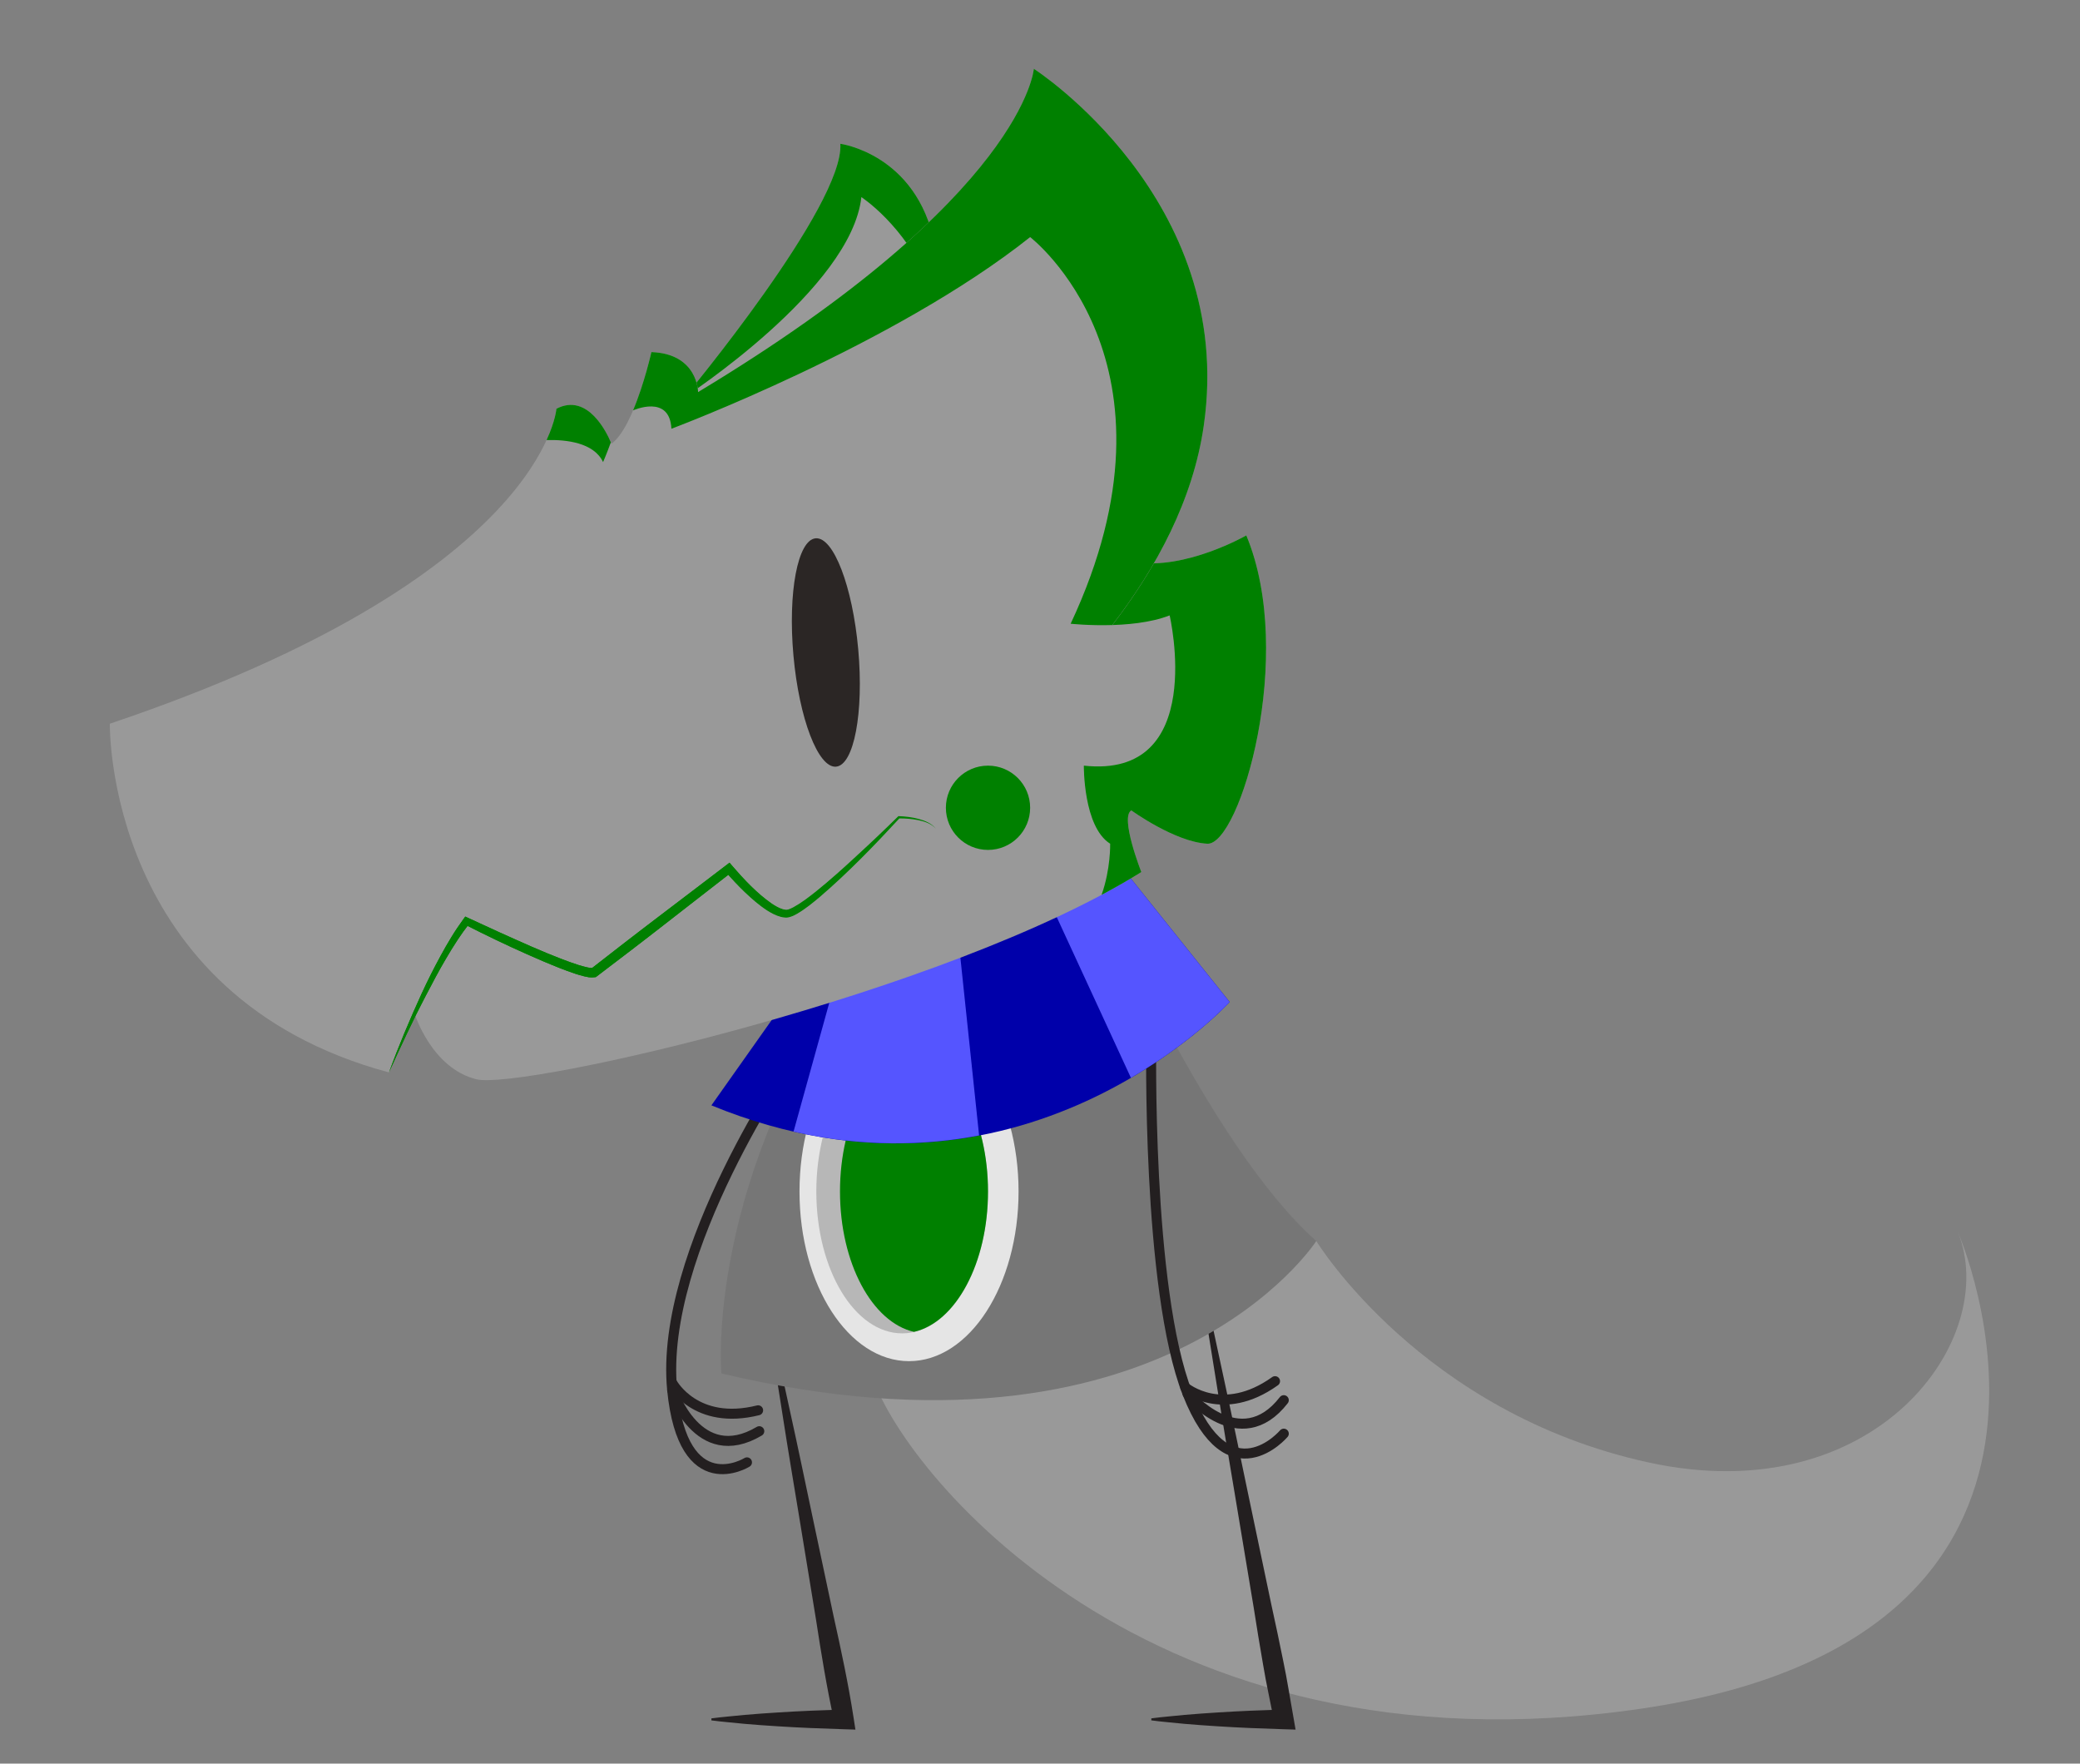 <?xml version='1.0' encoding='UTF-8' standalone='no'?>

<svg
    style='width: 100%; height: 100%'
    id='svg2'
    xml:space='preserve'
    width='277.313'
    height='235.113'
    viewBox='0 0 277.313 235.113'
    xmlns='http://www.w3.org/2000/svg'
    xmlns:svg='http://www.w3.org/2000/svg'>
<rect x="0" y="0" width="277.313" height="235.113" fill="#808080" stroke="none"/>
<defs
    id='defs6'>
    <clipPath
        clipPathUnits='userSpaceOnUse'
        id='clipPath16'>
        <path
            d='M 0,176.335 H 207.985 V 0 H 0 Z'
            id='path14'/>
    </clipPath>
    <clipPath
        clipPathUnits='userSpaceOnUse'
        id='clipPath28'>
        <path
            d='M 0,176.335 H 207.985 V 0 H 0 Z'
            id='path26'/>
    </clipPath>
    <clipPath
        clipPathUnits='userSpaceOnUse'
        id='clipPath44'>
        <path
            d='M 0,176.335 H 207.985 V 0 H 0 Z'
            id='path42'/>
    </clipPath>
    <clipPath
        clipPathUnits='userSpaceOnUse'
        id='clipPath64'>
        <path
            d='M 0,176.335 H 207.985 V 0 H 0 Z'
            id='path62'/>
    </clipPath>
    <clipPath
        clipPathUnits='userSpaceOnUse'
        id='clipPath88'>
        <path
            d='M 0,176.335 H 207.985 V 0 H 0 Z'
            id='path86'/>
    </clipPath>
    <clipPath
        clipPathUnits='userSpaceOnUse'
        id='clipPath108'>
        <path
            d='M 0,176.335 H 207.985 V 0 H 0 Z'
            id='path106'/>
    </clipPath>
    <clipPath
        clipPathUnits='userSpaceOnUse'
        id='clipPath128'>
        <path
            d='M 0,176.335 H 207.985 V 0 H 0 Z'
            id='path126'/>
    </clipPath>
    <clipPath
        clipPathUnits='userSpaceOnUse'
        id='clipPath144'>
        <path
            d='M 0,176.335 H 207.985 V 0 H 0 Z'
            id='path142'/>
    </clipPath>
    <clipPath
        clipPathUnits='userSpaceOnUse'
        id='clipPath164'>
        <path
            d='M 0,176.335 H 207.985 V 0 H 0 Z'
            id='path162'/>
    </clipPath>
    <clipPath
        clipPathUnits='userSpaceOnUse'
        id='clipPath196'>
        <path
            d='M 0,176.335 H 207.985 V 0 H 0 Z'
            id='path194'/>
    </clipPath>
</defs>
<g
    id='g8'
    transform='matrix(1.333,0,0,-1.333,0,235.113)'>
<g
    id='g10'>
    <g
        id='g12'
        clip-path='url(#clipPath16)'>
        <g
            id='g18'
            transform='translate(131.652,52.266)'>
            <path
                d='M 0,0 C 0,0 10.496,-17.198 33.248,-22.149 56,-27.1 68.5,-9.766 64.167,0.9 c 0,0 17.851,-40.416 -31.658,-47.666 -49.509,-7.25 -74.259,24.25 -77.009,33.5 0,0 28,21.782 44.5,13.266'
                style='fill:#999999;fill-opacity:1;fill-rule:nonzero;stroke:none'
                id='path20'/>
        </g>
    </g>
</g>
<g
    id='g22'>
    <g
        id='g24'
        clip-path='url(#clipPath28)'>
        <g
            id='g30'
            transform='translate(119.99,49.743)'>
            <path
                d='m 0,0 2.425,-11.269 c 0.82,-3.754 1.588,-7.517 2.375,-11.278 l 2.364,-11.28 c 0.408,-1.877 0.817,-3.754 1.19,-5.638 0.201,-0.939 0.368,-1.885 0.533,-2.831 l 0.494,-2.838 0.209,-1.205 -1.179,0.036 c -2.208,0.068 -4.416,0.152 -6.625,0.296 -1.104,0.065 -2.208,0.152 -3.312,0.244 -1.104,0.116 -2.208,0.198 -3.313,0.347 v 0.2 c 1.105,0.148 2.209,0.23 3.313,0.346 1.104,0.092 2.208,0.179 3.312,0.244 2.209,0.144 4.417,0.228 6.625,0.296 l -0.969,-1.168 -0.57,2.824 c -0.189,0.941 -0.376,1.883 -0.531,2.831 -0.336,1.891 -0.635,3.788 -0.936,5.686 l -1.892,11.369 c -0.631,3.789 -1.281,7.575 -1.88,11.371 l -1.83,11.38 z'
                style='fill:#231f20;fill-opacity:1;fill-rule:nonzero;stroke:none'
                id='path32'/>
        </g>
        <g
            id='g34'
            transform='translate(76.853,45.149)'>
            <path
                d='m 0,0 2.21,-10.12 c 0.747,-3.371 1.443,-6.752 2.158,-10.13 l 2.148,-10.131 c 0.75,-3.371 1.475,-6.747 2.002,-10.16 l 0.186,-1.204 -1.156,0.036 c -2.208,0.068 -4.416,0.152 -6.625,0.296 -1.104,0.064 -2.208,0.151 -3.312,0.244 -1.104,0.116 -2.208,0.197 -3.312,0.346 v 0.2 c 1.104,0.149 2.208,0.23 3.312,0.346 1.104,0.093 2.208,0.18 3.312,0.244 2.209,0.145 4.417,0.229 6.625,0.296 l -0.969,-1.168 c -0.747,3.371 -1.296,6.78 -1.822,10.193 l -1.675,10.221 c -0.559,3.406 -1.138,6.809 -1.665,10.222 l -1.614,10.232 z'
                style='fill:#231f20;fill-opacity:1;fill-rule:nonzero;stroke:none'
                id='path36'/>
        </g>
    </g>
</g>
<g
    id='g38'>
    <g
        id='g40'
        clip-path='url(#clipPath44)'>
        <g
            id='g46'
            transform='translate(79.369,70.625)'>
            <path
                d='m 0,0 c 0,0 -13.499,-19.375 -12.142,-33.239 1.1,-11.227 7.484,-7.255 7.484,-7.255'
                style='fill:none;stroke:#231f20;stroke-width:1;stroke-linecap:round;stroke-linejoin:round;stroke-miterlimit:10;stroke-dasharray:none;stroke-opacity:1'
                id='path48'/>
        </g>
        <g
            id='g50'
            transform='translate(67.228,37.386)'>
            <path
                d='M 0,0 C 0,0 2.57,-7.787 8.714,-4.139'
                style='fill:none;stroke:#231f20;stroke-width:1;stroke-linecap:round;stroke-linejoin:round;stroke-miterlimit:10;stroke-dasharray:none;stroke-opacity:1'
                id='path52'/>
        </g>
        <g
            id='g54'
            transform='translate(67.245,38.059)'>
            <path
                d='M 0,0 C 0,0 2.32,-4.283 8.581,-2.723'
                style='fill:none;stroke:#231f20;stroke-width:1;stroke-linecap:round;stroke-linejoin:round;stroke-miterlimit:10;stroke-dasharray:none;stroke-opacity:1'
                id='path56'/>
        </g>
    </g>
</g>
<g
    id='g58'>
    <g
        id='g60'
        clip-path='url(#clipPath64)'>
        <g
            id='g66'
            transform='translate(110.176,86.883)'>
            <path
                d='m 0,0 c 0,0 10.726,-25.101 21.476,-34.617 0,0 -15.25,-23.722 -59.5,-13.244 0,0 -1.75,19.571 14.25,41.399 C -7.774,15.367 0,0 0,0'
                style='fill:#767676;fill-opacity:1;fill-rule:nonzero;stroke:none'
                id='path68'/>
        </g>
        <g
            id='g70'
            transform='translate(101.874,57.223)'>
            <path
                d='m 0,0 c 0,-9.373 -4.905,-16.972 -10.955,-16.972 -6.05,0 -10.955,7.599 -10.955,16.972 0,9.373 4.905,16.972 10.955,16.972 C -4.905,16.972 0,9.373 0,0'
                style='fill:#e5e5e5;fill-opacity:1;fill-rule:nonzero;stroke:none'
                id='path72'/>
        </g>
        <g
            id='g74'
            transform='translate(98.819,57.223)'>
            <path
                d='m 0,0 c 0,-7.838 -3.844,-14.192 -8.586,-14.192 -4.742,0 -8.587,6.354 -8.587,14.192 0,7.838 3.845,14.192 8.587,14.192 C -3.844,14.192 0,7.838 0,0'
                style='fill:#b7b7b7;fill-opacity:1;fill-rule:nonzero;stroke:none'
                id='path76'/>
        </g>
        <g
            id='g78'
            transform='translate(91.416,71.265)'>
            <path
                d='m 0,0 c -4.18,-0.956 -7.402,-6.869 -7.402,-14.042 0,-7.172 3.222,-13.086 7.402,-14.041 4.18,0.955 7.402,6.869 7.402,14.041 C 7.402,-6.869 4.18,-0.956 0,0'
                style='fill:#008000;fill-opacity:1;fill-rule:nonzero;stroke:none'
                id='path80'/>
        </g>
    </g>
</g>
<g
    id='g82'>
    <g
        id='g84'
        clip-path='url(#clipPath88)'>
        <g
            id='g90'
            transform='translate(115.152,72.688)'>
            <path
                d='m 0,0 c 0,0 -0.5,-25.188 3.625,-35.688 4.125,-10.5 9.625,-4 9.625,-4'
                style='fill:none;stroke:#231f20;stroke-width:1;stroke-linecap:round;stroke-linejoin:round;stroke-miterlimit:10;stroke-dasharray:none;stroke-opacity:1'
                id='path92'/>
        </g>
        <g
            id='g94'
            transform='translate(118.777,37)'>
            <path
                d='M 0,0 C 0,0 5.25,-6.299 9.625,-0.65'
                style='fill:none;stroke:#231f20;stroke-width:1;stroke-linecap:round;stroke-linejoin:round;stroke-miterlimit:10;stroke-dasharray:none;stroke-opacity:1'
                id='path96'/>
        </g>
        <g
            id='g98'
            transform='translate(118.546,37.632)'>
            <path
                d='M 0,0 C 0,0 3.731,-3.132 8.981,0.618'
                style='fill:none;stroke:#231f20;stroke-width:1;stroke-linecap:round;stroke-linejoin:round;stroke-miterlimit:10;stroke-dasharray:none;stroke-opacity:1'
                id='path100'/>
        </g>
    </g>
</g>
<g
    id='g102'>
    <g
        id='g104'
        clip-path='url(#clipPath108)'>
        <g
            id='g110'
            transform='translate(112.319,89.5)'>
            <path
                d='m 0,0 10.667,-13.333 c 0,0 -21,-23 -51.834,-10.334 l 8.006,11.328 z'
                style='fill:#0000aa;fill-opacity:1;fill-rule:nonzero;stroke:none'
                id='path112'/>
        </g>
        <g
            id='g114'
            transform='translate(79.369,63.21)'>
            <path
                d='M 0,0 C 6.845,-1.567 13.075,-1.432 18.558,-0.385 L 16.398,20.131 4.341,15.645 Z'
                style='fill:#5555ff;fill-opacity:1;fill-rule:nonzero;stroke:none'
                id='path116'/>
        </g>
        <g
            id='g118'
            transform='translate(113.113,68.585)'>
            <path
                d='M 0,0 C 6.319,3.697 9.872,7.582 9.872,7.582 L -0.794,20.915 -8.355,18.102 Z'
                style='fill:#5555ff;fill-opacity:1;fill-rule:nonzero;stroke:none'
                id='path120'/>
        </g>
    </g>
</g>
<g
    id='g122'>
    <g
        id='g124'
        clip-path='url(#clipPath128)'>
        <g
            id='g130'
            transform='translate(103.993,110.5)'>
            <path
                d='m 0,0 c 0,-1.17 -0.949,-2.119 -2.119,-2.119 -1.17,0 -2.119,0.949 -2.119,2.119 0,1.17 0.949,2.119 2.119,2.119 C -0.949,2.119 0,1.17 0,0'
                style='fill:#ffffff;fill-opacity:1;fill-rule:nonzero;stroke:none'
                id='path132'/>
        </g>
        <g
            id='g134'
            transform='translate(103.993,110.5)'>
            <path
                d='m 0,0 c 0,-1.17 -0.949,-2.119 -2.119,-2.119 -1.17,0 -2.119,0.949 -2.119,2.119 0,1.17 0.949,2.119 2.119,2.119 C -0.949,2.119 0,1.17 0,0 Z'
                style='fill:none;stroke:#231f20;stroke-width:1;stroke-linecap:butt;stroke-linejoin:miter;stroke-miterlimit:10;stroke-dasharray:none;stroke-opacity:1'
                id='path136'/>
        </g>
    </g>
</g>
<g
    id='g138'>
    <g
        id='g140'
        clip-path='url(#clipPath144)'>
        <g
            id='g146'
            transform='translate(89.902,94.644)'>
            <path
                d='m 0,0 c 0,0 -9.25,-9.644 -11.25,-9.644 -2,0 -5.75,4.497 -5.75,4.497 l -13.5,-10.386 c -1.5,-0.389 -12.748,5.139 -12.748,5.139 -3.497,-4.5 -5.187,-9.248 -5.187,-9.248 0,0 1.685,-5.453 6.185,-6.561 4.5,-1.107 47,8.559 66.5,20.726 0,0 -2.167,5.5 -1,6.167 0,0 4.373,-3.167 7.603,-3.334 3.23,-0.166 8.897,18.834 3.897,30.834 0,0 -6.085,-3.5 -11.167,-2.667 C 18.501,26.356 -1.513,15.749 0,0'
                style='fill:#999999;fill-opacity:1;fill-rule:nonzero;stroke:none'
                id='path148'/>
        </g>
        <g
            id='g150'
            transform='translate(103.032,95.594)'>
            <path
                d='m 0,0 c 0,-2.327 -1.886,-4.214 -4.214,-4.214 -2.327,0 -4.213,1.887 -4.213,4.214 0,2.327 1.886,4.214 4.213,4.214 C -1.886,4.214 0,2.327 0,0'
                style='fill:#008000;fill-opacity:1;fill-rule:nonzero;stroke:none'
                id='path152'/>
        </g>
        <g
            id='g154'
            transform='translate(113.485,120.167)'>
            <path
                d='m 0,0 c -0.951,0.156 -2.424,-0.089 -4.181,-0.692 -0.606,-1.756 -1.33,-3.575 -2.22,-5.475 0,0 6.068,-0.666 9.901,0.834 0,0 3.836,-16.386 -8.582,-15.026 0,0 -0.069,-6.114 2.633,-7.808 0,0 0.063,-2.522 -0.86,-5.116 1.407,0.749 2.738,1.511 3.976,2.283 0,0 -2.167,5.5 -1,6.167 0,0 4.373,-3.167 7.603,-3.334 3.23,-0.166 8.897,18.834 3.897,30.834 0,0 -6.085,-3.5 -11.167,-2.667'
                style='fill:#008000;fill-opacity:1;fill-rule:nonzero;stroke:none'
                id='path156'/>
        </g>
    </g>
</g>
<g
    id='g158'>
    <g
        id='g160'
        clip-path='url(#clipPath164)'>
        <g
            id='g166'
            transform='translate(68.485,136.667)'>
            <path
                d='m 0,0 c 0,0 15.96,19.167 15.564,25.333 0,0 7.603,-1 9.436,-10 C 26.833,6.333 6.5,-1.5 0,0'
                style='fill:#999999;fill-opacity:1;fill-rule:nonzero;stroke:none'
                id='path168'/>
        </g>
        <g
            id='g170'
            transform='translate(86.152,156.667)'>
            <path
                d='m 0,0 c 0,0 4.321,-2.798 6.773,-8.616 0.603,1.272 0.836,2.597 0.56,3.949 -1.833,9 -9.436,10 -9.436,10 C -1.706,-0.833 -17.667,-20 -17.667,-20 -17.667,-20 -1,-9.167 0,0'
                style='fill:#008000;fill-opacity:1;fill-rule:nonzero;stroke:none'
                id='path172'/>
        </g>
        <g
            id='g174'
            transform='translate(38.902,69.128)'
            style='fill:@_mainColour'>
            <path
                d='m 0,0 c 0,0 4.255,10.622 7.752,15.122 0,0 11.248,-5.528 12.748,-5.139 L 34,20.369 c 0,0 3.75,-4.497 5.75,-4.497 2,0 11.25,9.644 11.25,9.644 0,0 27.25,16.53 30.5,39.193 3.25,22.663 -17,35.663 -17,35.663 0,0 -0.917,-12.666 -33.583,-32.333 0,0 0,3.833 -4.667,4 0,0 -1.667,-7.5 -4,-9.167 0,0 -2,5.334 -5.5,3.5 0,0 -1.167,-16.833 -44.667,-31.5 0,0 -0.5,-27.244 27.917,-34.872'
                style='fill:#999999;fill-opacity:1;fill-rule:nonzero;stroke:none'
                id='path176'/>
        </g>
        <g
            id='g178'
            transform='translate(103.402,169.5)'>
            <path
                d='m 0,0 c 0,0 -0.917,-12.667 -33.583,-32.333 0,0 0,3.833 -4.667,4 0,0 -0.705,-3.158 -1.837,-5.832 0,0 3.67,1.665 3.837,-1.835 0,0 22.26,8.333 35.88,19.167 0,0 16.318,-12.5 4.052,-38.667 0,0 1.856,-0.202 4.161,-0.131 4.429,5.751 8.09,12.525 9.157,19.968 C 20.25,-13 0,0 0,0'
                style='fill:#008000;fill-opacity:1;fill-rule:nonzero;stroke:none'
                id='path180'/>
        </g>
        <g
            id='g182'
            transform='translate(60.319,130.167)'>
            <path
                d='m 0,0 c 0,0 0.345,0.789 0.777,1.973 -0.333,0.799 -2.268,5.024 -5.444,3.36 0,0 -0.081,-1.158 -0.984,-3.13 C -3.669,2.254 -0.922,1.947 0,0'
                style='fill:#008000;fill-opacity:1;fill-rule:nonzero;stroke:none'
                id='path184'/>
        </g>
        <g
            id='g186'
            transform='translate(38.902,69.128)'>
            <path
                d='m 0,0 c 0.975,2.669 2.081,5.288 3.262,7.877 0.598,1.292 1.235,2.566 1.92,3.819 0.335,0.63 0.7,1.246 1.071,1.86 0.372,0.613 0.778,1.209 1.204,1.796 l 0.173,0.24 0.288,-0.133 c 2.081,-0.963 4.168,-1.928 6.269,-2.843 1.05,-0.458 2.108,-0.897 3.171,-1.304 0.532,-0.206 1.066,-0.392 1.6,-0.567 0.263,-0.07 0.536,-0.165 0.791,-0.215 l 0.379,-0.074 c 0.108,-0.008 0.164,0.007 0.252,-0.01 l -0.171,-0.084 c 4.464,3.508 9.019,6.898 13.526,10.351 l 0.325,0.25 0.274,-0.316 c 1.19,-1.374 2.468,-2.754 3.925,-3.789 0.368,-0.24 0.752,-0.469 1.136,-0.58 0.096,-0.032 0.184,-0.029 0.276,-0.049 l 0.069,-0.012 c -0.056,-0.007 0.034,0.004 0.044,0.005 0.051,0.009 0.131,0.008 0.159,0.026 0.124,0.04 0.348,0.124 0.534,0.231 0.776,0.422 1.52,0.992 2.241,1.563 2.878,2.332 5.592,4.897 8.282,7.474 C 49.756,24.128 48.469,22.778 47.157,21.451 45.844,20.125 44.512,18.815 43.08,17.602 42.36,16.997 41.638,16.4 40.792,15.903 40.575,15.779 40.371,15.669 40.049,15.577 39.968,15.551 39.927,15.555 39.865,15.543 39.817,15.539 39.85,15.533 39.735,15.53 l -0.104,0.011 c -0.137,0.018 -0.286,0.022 -0.412,0.059 -0.519,0.134 -0.949,0.382 -1.368,0.635 -1.622,1.075 -2.936,2.426 -4.185,3.856 l 0.599,-0.066 C 29.772,16.554 25.327,13.021 20.791,9.605 L 20.687,9.526 20.62,9.521 C 20.421,9.506 20.187,9.492 20.01,9.513 l -0.467,0.093 c -0.308,0.067 -0.579,0.165 -0.87,0.246 -0.557,0.189 -1.107,0.387 -1.646,0.602 -1.08,0.427 -2.143,0.881 -3.196,1.353 -2.111,0.937 -4.188,1.93 -6.244,2.979 l 0.461,0.106 C 7.624,14.342 7.212,13.778 6.829,13.189 6.448,12.599 6.069,12.005 5.719,11.392 4.999,10.178 4.34,8.926 3.688,7.669 2.369,5.161 1.176,2.585 0,0'
                style='fill:#008000;fill-opacity:1;fill-rule:nonzero;stroke:none'
                id='path188'/>
        </g>
    </g>
</g>
<g
    id='g190'>
    <g
        id='g192'
        clip-path='url(#clipPath196)'>
        <g
            id='g198'
            transform='translate(38.902,69.128)'>
            <path
                d='m 0,0 c 0.98,2.666 2.086,5.286 3.272,7.872 0.591,1.295 1.235,2.566 1.919,3.819 0.336,0.63 0.701,1.245 1.072,1.858 0.373,0.613 0.779,1.208 1.204,1.795 l 0.169,0.231 0.276,-0.129 c 2.077,-0.972 4.175,-1.915 6.273,-2.837 1.051,-0.455 2.107,-0.9 3.172,-1.307 0.531,-0.202 1.066,-0.397 1.6,-0.565 0.266,-0.082 0.534,-0.162 0.794,-0.22 0.244,-0.066 0.563,-0.095 0.631,-0.08 l -0.168,-0.082 c 2.247,1.735 4.471,3.5 6.738,5.209 l 6.775,5.16 0.338,0.257 0.279,-0.325 c 1.182,-1.38 2.479,-2.747 3.939,-3.763 0.364,-0.245 0.748,-0.466 1.123,-0.573 0.092,-0.024 0.186,-0.049 0.27,-0.052 l 0.064,-0.006 c -0.069,-0.007 0.031,0.004 0.038,0.005 0.05,0.009 0.132,0.009 0.157,0.025 0.111,0.038 0.335,0.121 0.519,0.227 0.77,0.419 1.513,0.989 2.233,1.559 1.441,1.157 2.822,2.405 4.184,3.671 1.371,1.256 2.721,2.54 4.047,3.846 l 0.037,0.037 0.044,-0.002 c 0.675,-0.027 1.34,-0.104 1.988,-0.282 0.636,-0.174 1.3,-0.441 1.711,-0.976 -0.444,0.506 -1.106,0.721 -1.74,0.854 -0.643,0.129 -1.306,0.184 -1.957,0.176 l 0.081,0.035 C 48.55,22.696 45.961,20.01 43.11,17.564 42.388,16.959 41.666,16.361 40.813,15.862 40.594,15.737 40.39,15.626 40.055,15.532 39.971,15.506 39.932,15.51 39.869,15.497 39.818,15.493 39.86,15.489 39.733,15.485 l -0.11,0.005 c -0.149,0.004 -0.284,0.034 -0.417,0.065 -0.528,0.137 -0.964,0.383 -1.38,0.642 -0.822,0.531 -1.532,1.168 -2.22,1.82 -0.683,0.66 -1.327,1.34 -1.95,2.065 l 0.617,-0.068 -6.725,-5.226 C 25.315,13.036 23.039,11.339 20.786,9.612 L 20.694,9.541 20.618,9.529 c -0.503,-0.078 -0.762,0.021 -1.075,0.082 -0.301,0.07 -0.584,0.158 -0.866,0.248 -0.561,0.183 -1.106,0.388 -1.647,0.6 -1.081,0.425 -2.141,0.884 -3.196,1.353 -2.112,0.933 -4.182,1.944 -6.241,2.987 l 0.444,0.102 C 7.613,14.35 7.202,13.785 6.819,13.196 6.438,12.605 6.06,12.011 5.71,11.398 4.989,10.183 4.337,8.927 3.678,7.674 2.363,5.163 1.171,2.587 0,0'
                style='fill:#008000;fill-opacity:1;fill-rule:nonzero;stroke:none'
                id='path200'/>
        </g>
    </g>
</g>
<g
    id='g202'>
    <g
        id='g210'
        transform='translate(85.841,111.415)'>
        <path
            d='m 0,0 c 0.565,-6.306 -0.429,-11.548 -2.219,-11.709 -1.791,-0.16 -3.7,4.822 -4.265,11.128 -0.564,6.307 0.429,11.549 2.22,11.709 C -2.474,11.288 -0.565,6.306 0,0'
            style='fill:#2b2625;fill-opacity:1;fill-rule:nonzero;stroke:none'
            id='path212'/>
    </g>
</g>
<g
    id='g218'
    transform='translate(103.025,119.782)'/>
</g>
</svg>